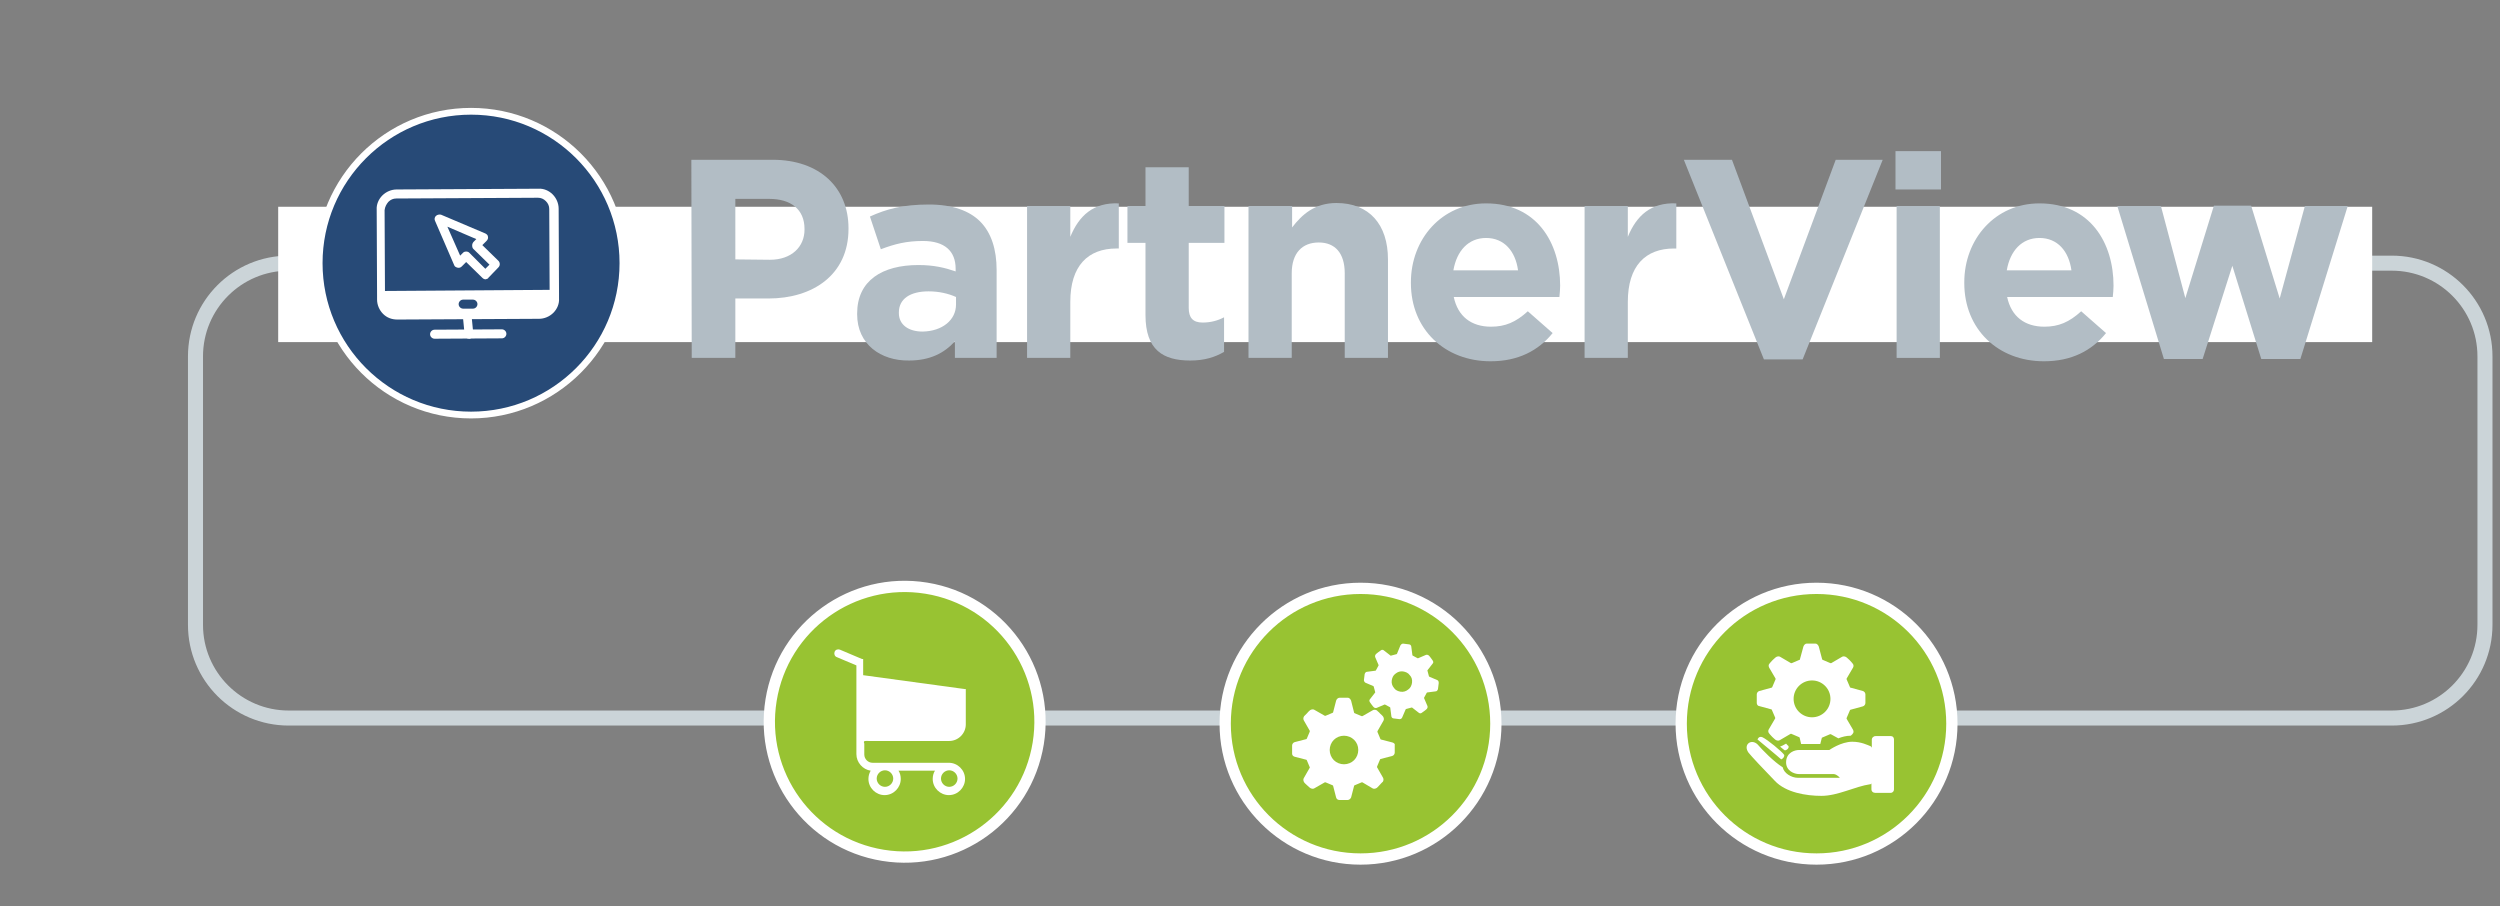 <?xml version="1.0" encoding="utf-8"?>
<!-- Generator: Adobe Illustrator 23.0.3, SVG Export Plug-In . SVG Version: 6.00 Build 0)  -->
<svg version="1.1" id="Layer_1" xmlns="http://www.w3.org/2000/svg" xmlns:xlink="http://www.w3.org/1999/xlink" x="0px" y="0px"
	 viewBox="0 0 665 241" style="enable-background:new 0 0 665 241;" xml:space="preserve">
<rect x="0" y="0" width="665" height="241" fill="#808080" stroke="none"/>
<style type="text/css">
	.st0{fill:none;stroke:#CBD4D8;stroke-width:4;stroke-miterlimit:10;}
	.st1{fill:#FFFFFF;}
	.st2{fill:#274A77;}
	.st3{fill:#B2BDC5;}
	.st4{fill:#98C332;stroke:#FFFFFF;stroke-width:3;stroke-miterlimit:10;}
	.st5{fill-rule:evenodd;clip-rule:evenodd;fill:#FFFFFF;}
	.st6{fill-rule:evenodd;clip-rule:evenodd;fill:#98C332;}
</style>
<path class="st0" d="M76.8,70h559.4c13.7,0,24.8,11.1,24.8,24.8v71.4c0,13.7-11.1,24.8-24.8,24.8H76.8C63.1,191,52,179.9,52,166.2
	V94.8C52,81.1,63.1,70,76.8,70z"/>
<rect x="74" y="55" class="st1" width="557" height="36"/>
<g>
	<path class="st2" d="M125.3,29.6c22.3,0,40.4,18.1,40.4,40.4s-18.1,40.4-40.4,40.4S84.9,92.3,84.9,70S103,29.6,125.3,29.6"/>
	<path class="st1" d="M125.3,111.3C102.5,111.3,84,92.8,84,70s18.5-41.3,41.3-41.3s41.3,18.5,41.3,41.3S148,111.3,125.3,111.3
		 M125.3,30.5c-21.8,0-39.5,17.7-39.5,39.5s17.7,39.5,39.5,39.5s39.5-17.7,39.5-39.5S147.1,30.5,125.3,30.5"/>
	<path class="st3" d="M183.9,42.5h21.6c12.6,0,20.2,7.5,20.2,18.2v0.2c0,12.2-9.5,18.5-21.3,18.5h-8.8v15.8H184L183.9,42.5
		L183.9,42.5z M204.8,69.1c5.8,0,9.2-3.5,9.2-8v-0.2c0-5.2-3.6-8-9.4-8h-9V69L204.8,69.1L204.8,69.1z"/>
	<path class="st3" d="M228,83.6v-0.2c0-8.8,6.7-12.9,16.3-12.9c4.1,0,7,0.7,9.9,1.7v-0.7c0-4.7-2.9-7.4-8.7-7.4
		c-4.4,0-7.5,0.8-11.2,2.2l-2.9-8.7c4.4-2,8.8-3.2,15.7-3.2c6.3,0,10.8,1.7,13.6,4.5c3,3,4.4,7.5,4.4,12.9v23.4H254v-4.4
		c-2.8,3.1-6.6,5.1-12.2,5.1C234.3,96,228,91.6,228,83.6 M254.3,81v-2c-2-0.9-4.5-1.5-7.3-1.5c-4.9,0-7.9,2-7.9,5.6v0.2
		c0,3.1,2.6,4.9,6.3,4.9C250.7,88.1,254.3,85.1,254.3,81"/>
	<path class="st3" d="M273.2,54.8h11.5V63c2.3-5.6,6.1-9.2,12.9-8.9v12H297c-7.6,0-12.3,4.6-12.3,14.2v14.9h-11.5V54.8z"/>
	<path class="st3" d="M304.7,83.8V64.6h-4.8v-9.8h4.8V44.5h11.5v10.3h9.5v9.8h-9.5v17.3c0,2.6,1.1,3.9,3.7,3.9c2.1,0,4-0.5,5.7-1.4
		v9.2c-2.4,1.4-5.2,2.3-9,2.3C309.4,95.9,304.7,93.1,304.7,83.8"/>
	<path class="st3" d="M332.2,54.8h11.5v5.7c2.6-3.4,6-6.5,11.8-6.5c8.7,0,13.7,5.7,13.7,15v26.2h-11.5V72.7c0-5.4-2.6-8.2-6.9-8.2
		c-4.4,0-7.2,2.8-7.2,8.2v22.5h-11.5V54.8H332.2z"/>
	<path class="st3" d="M375.3,75.3v-0.2c0-11.5,8.2-21,20-21c13.5,0,19.7,10.5,19.7,21.9c0,0.9-0.1,2-0.2,3h-28.1
		c1.1,5.2,4.7,7.9,9.9,7.9c3.8,0,6.6-1.2,9.8-4.1l6.6,5.8c-3.8,4.7-9.2,7.5-16.5,7.5C384.3,96.1,375.3,87.6,375.3,75.3 M403.8,71.9
		c-0.7-5.1-3.7-8.6-8.5-8.6c-4.7,0-7.8,3.4-8.7,8.6H403.8z"/>
	<path class="st3" d="M421.6,54.8H433V63c2.3-5.6,6.1-9.2,12.9-8.9v12h-0.6c-7.6,0-12.3,4.6-12.3,14.2v14.9h-11.5V54.8H421.6z"/>
	<polygon class="st3" points="447.9,42.5 460.7,42.5 474.5,79.6 488.3,42.5 500.8,42.5 479.5,95.6 469.2,95.6 	"/>
	<path class="st3" d="M504.2,40.2h12.1v10.2h-12.1L504.2,40.2L504.2,40.2z M504.5,54.8H516v40.4h-11.5V54.8z"/>
	<path class="st3" d="M522.5,75.3v-0.2c0-11.5,8.2-21,20-21c13.5,0,19.7,10.5,19.7,21.9c0,0.9-0.1,2-0.2,3h-28.1
		c1.1,5.2,4.7,7.9,9.9,7.9c3.8,0,6.6-1.2,9.8-4.1l6.6,5.8c-3.8,4.7-9.2,7.5-16.5,7.5C531.5,96.1,522.5,87.6,522.5,75.3 M551,71.9
		c-0.7-5.1-3.7-8.6-8.5-8.6c-4.7,0-7.8,3.4-8.7,8.6H551z"/>
	<polygon class="st3" points="563.2,54.8 574.8,54.8 581.3,79.3 588.9,54.7 598.8,54.7 606.4,79.4 613.1,54.8 624.5,54.8 
		611.9,95.5 601.5,95.5 593.8,70.7 585.9,95.5 575.6,95.5 	"/>
	<path class="st1" d="M148.7,78.2L148.7,78.2L148.7,78.2l-0.1-22.7c0-1.4-0.6-2.8-1.6-3.8s-2.4-1.6-3.8-1.5l-37.7,0.2
		c-1.4,0-2.8,0.6-3.8,1.6s-1.6,2.4-1.5,3.8l0.1,22.7l0,0l0,0v1.2c0,1.4,0.6,2.8,1.6,3.8s2.3,1.5,3.8,1.5l0,0l37.7-0.2
		c1.4,0,2.8-0.6,3.8-1.6s1.6-2.4,1.5-3.8L148.7,78.2z M103.3,53.7c0.6-0.6,1.3-0.9,2.1-0.9l37.7-0.2l0,0c0.8,0,1.5,0.3,2.1,0.9
		c0.6,0.6,0.9,1.3,0.9,2.1l0.1,21.5l-43.8,0.3l-0.1-21.5C102.4,55,102.8,54.3,103.3,53.7"/>
	<path class="st1" d="M124.8,90.1c-0.6,0-1.1-0.4-1.2-1l-0.5-5.2c-0.1-0.6,0.4-1.2,1-1.3c0.7-0.1,1.2,0.4,1.3,1l0.5,5.2
		c0.1,0.6-0.4,1.2-1,1.3C124.9,90.1,124.8,90.1,124.8,90.1"/>
	<path class="st1" d="M115.6,90.1c-0.6,0-1.2-0.5-1.2-1.2c0-0.6,0.5-1.2,1.2-1.2l17.9-0.1l0,0c0.6,0,1.2,0.5,1.2,1.2
		c0,0.6-0.5,1.2-1.2,1.2L115.6,90.1L115.6,90.1z"/>
	<path class="st1" d="M129.2,74.3c-0.3,0-0.6-0.1-0.9-0.4l-4.3-4.2l-1.2,1.2c-0.3,0.3-0.7,0.4-1.1,0.3s-0.8-0.3-0.9-0.7l-5.1-11.8
		c-0.2-0.4-0.1-1,0.3-1.3c0.3-0.3,0.9-0.4,1.3-0.3l11.8,5c0.4,0.2,0.7,0.5,0.7,0.9c0.1,0.4-0.1,0.8-0.4,1.1l-1.1,1.1l4.3,4.2
		c0.4,0.4,0.5,1.2,0,1.7l-2.7,2.8C129.9,74.1,129.5,74.2,129.2,74.3L129.2,74.3z M124,66.9c0.3,0,0.6,0.1,0.8,0.3l4.3,4.3l1.1-1.1
		l-4.3-4.2c-0.2-0.2-0.3-0.5-0.3-0.9s0.1-0.6,0.3-0.9l0.8-0.8l-7.7-3.3l3.4,7.7l0.8-0.8C123.4,67,123.7,66.9,124,66.9"/>
	<path class="st2" d="M123.2,82.1c-0.6,0-1.2-0.5-1.2-1.2c0-0.6,0.5-1.2,1.2-1.2h2.6l0,0c0.6,0,1.2,0.5,1.2,1.2
		c0,0.6-0.5,1.2-1.2,1.2H123.2L123.2,82.1z"/>
</g>
<g>
	<ellipse transform="matrix(0.16 -0.987 0.987 0.16 12.623 398.837)" class="st4" cx="240.7" cy="192" rx="36" ry="36"/>
	<circle class="st4" cx="361.9" cy="192.5" r="36"/>
	<circle class="st4" cx="483.2" cy="192.5" r="36"/>
	<g>
		<path class="st1" d="M231.1,197.1h21.4c2.4,0,4.4-2,4.4-4.4v-9l0,0c0,0,0,0,0-0.1l0,0c0,0,0,0,0-0.1s0,0,0,0s0,0,0-0.1l0,0l0,0
			c0,0,0,0,0-0.1l0,0l0,0l0,0l0,0l0,0l0,0l0,0l0,0l0,0l0,0l0,0l0,0l0,0l0,0l0,0l0,0l0,0c0,0,0,0-0.1,0s0,0,0,0s0,0-0.1,0l0,0
			l-27.1-3.7v-3.8v-0.1l0,0c0,0,0,0,0-0.1c0,0,0,0,0-0.1l0,0c0,0,0,0,0-0.1l0,0c0,0,0,0,0-0.1l0,0l0,0l0,0l0,0l0,0l0,0l0,0l0,0
			c0,0,0,0-0.1,0l0,0l0,0c0,0,0,0-0.1,0l0,0h-0.1l-5.9-2.5c-0.5-0.2-1.2,0-1.4,0.6c-0.2,0.5,0,1.2,0.6,1.4l5.2,2.2v4.9v0.8v5.9v5.3
			v6.7c0,2.2,1.7,4.1,3.8,4.4c-0.4,0.7-0.6,1.4-0.6,2.2c0,2.4,2,4.3,4.3,4.3c2.4,0,4.3-2,4.3-4.3c0-0.8-0.2-1.6-0.6-2.2h9.7
			c-0.4,0.6-0.6,1.4-0.6,2.2c0,2.4,2,4.3,4.3,4.3c2.4,0,4.3-2,4.3-4.3c0-2.4-2-4.3-4.3-4.3h-20.3c-1.2,0-2.2-1-2.2-2.2v-2.9
			C229.5,196.9,230.3,197.1,231.1,197.1z M237.6,207.1c0,1.2-1,2.2-2.2,2.2s-2.2-1-2.2-2.2s1-2.2,2.2-2.2S237.6,205.9,237.6,207.1z
			 M254.7,207.1c0,1.2-1,2.2-2.2,2.2s-2.2-1-2.2-2.2s1-2.2,2.2-2.2S254.7,205.9,254.7,207.1z"/>
	</g>
	<path class="st1" d="M370.4,197.5l-3.1-0.8l-0.1-0.1l-0.8-1.9c0,0,0-0.1,0-0.2l1.6-2.8c0.2-0.3,0.1-0.8-0.1-1.1
		c0,0-0.4-0.5-0.8-0.8c-0.3-0.4-0.8-0.7-0.8-0.8c-0.3-0.2-0.8-0.3-1.1-0.1l-2.8,1.6c0,0-0.1,0-0.2,0l-1.9-0.8l-0.1-0.1l-0.8-3.2
		c-0.1-0.3-0.4-0.8-0.9-0.8h-2.2c-0.4,0-0.8,0.4-0.9,0.8l-0.8,3.1l-0.1,0.1l-1.9,0.8c0,0-0.1,0-0.2,0l-2.8-1.6
		c-0.3-0.2-0.8-0.1-1.1,0.1c0,0-0.5,0.4-0.8,0.8c-0.4,0.4-0.8,0.8-0.8,0.8c-0.2,0.3-0.3,0.7-0.1,1.1l1.6,2.8c0,0,0,0.1,0,0.2
		l-0.8,1.9l-0.1,0.1l-3.1,0.8c-0.4,0.1-0.7,0.5-0.7,0.9v2.2c0,0.4,0.3,0.7,0.7,0.8l3.1,0.8l0.1,0.1l0.8,1.9v0.1l-1.6,2.8
		c-0.2,0.3-0.1,0.8,0.1,1.1c0,0,0.4,0.5,0.8,0.8c0.3,0.3,0.8,0.7,0.8,0.7c0.3,0.2,0.8,0.3,1.1,0.1l2.8-1.6c0,0,0.1,0,0.2,0l1.9,0.8
		l0.1,0.1l0.8,3.1c0.1,0.4,0.4,0.7,0.9,0.7h2.2c0.4,0,0.8-0.4,0.9-0.7l0.8-3.1l0.1-0.1l1.9-0.8c0,0,0.1,0,0.2,0l2.7,1.6
		c0.3,0.2,0.8,0.1,1.1-0.1c0,0,0.5-0.4,0.8-0.8c0.3-0.3,0.7-0.8,0.8-0.8c0.2-0.3,0.3-0.7,0.1-1.1l-1.6-2.8c0,0,0-0.1,0-0.2l0.8-1.9
		l0.1-0.1l3.1-0.8c0.4-0.1,0.7-0.5,0.7-0.9V198C371.1,198,370.8,197.6,370.4,197.5z M361.3,199.5c0,1-0.4,2-1.1,2.7
		s-1.7,1.1-2.7,1.1s-2-0.4-2.7-1.1c-0.7-0.7-1.1-1.7-1.1-2.7s0.4-2,1.1-2.7s1.7-1.1,2.7-1.1s2,0.4,2.7,1.1
		C360.9,197.5,361.3,198.4,361.3,199.5z M382.3,180.9l-2.1-0.9l-0.1-0.1l-0.4-1.5v-0.1l1.4-1.8c0.2-0.2,0.2-0.5,0-0.8
		c0,0-0.3-0.4-0.5-0.7s-0.5-0.6-0.5-0.6c-0.2-0.2-0.5-0.3-0.8-0.2l-2.1,0.9h-0.1l-1.3-0.7l-0.1-0.1l-0.3-2.3c0-0.2-0.2-0.6-0.6-0.6
		l-1.6-0.2c-0.3,0-0.6,0.3-0.7,0.5l-0.9,2.2l-0.1,0.1l-1.5,0.4h-0.1l-1.8-1.4c-0.2-0.2-0.6-0.2-0.8,0c0,0-0.4,0.3-0.7,0.5
		c-0.3,0.2-0.6,0.5-0.6,0.5c-0.2,0.2-0.3,0.5-0.2,0.8l0.9,2.1v0.1l-0.7,1.3l-0.1,0.1l-2.3,0.3c-0.3,0-0.5,0.3-0.6,0.6l-0.2,1.6
		c0,0.3,0.2,0.6,0.4,0.7l2.1,0.9l0.1,0.1l0.4,1.5v0.1l-1.4,1.8c-0.2,0.2-0.2,0.5,0,0.8c0,0,0.3,0.4,0.5,0.7s0.5,0.6,0.5,0.6
		c0.2,0.2,0.5,0.3,0.8,0.2l2.1-0.9h0.1l1.3,0.7l0.1,0.1l0.3,2.3c0,0.3,0.3,0.6,0.6,0.6l1.6,0.2c0.3,0,0.6-0.2,0.7-0.5l0.9-2.1
		l0.1-0.1l1.5-0.4h0.1l1.8,1.4c0.2,0.2,0.6,0.2,0.8,0c0,0,0.4-0.3,0.7-0.5c0.3-0.2,0.6-0.5,0.6-0.5c0.2-0.2,0.3-0.5,0.2-0.8
		l-0.9-2.1v-0.1l0.7-1.3l0.1-0.1l2.3-0.3c0.3,0,0.5-0.3,0.6-0.6l0.2-1.6C382.7,181.3,382.6,181,382.3,180.9z M375.6,181.6
		c-0.1,0.7-0.4,1.4-1,1.8c-0.6,0.5-1.3,0.7-2,0.6c-0.7-0.1-1.4-0.4-1.8-1c-0.5-0.6-0.7-1.3-0.6-2s0.4-1.4,1-1.8
		c0.6-0.5,1.3-0.7,2-0.6c0.7,0.1,1.4,0.4,1.8,1C375.5,180.1,375.7,180.8,375.6,181.6z"/>
	<path class="st5" d="M503.8,196.7c0,13.3,0,13.3,0,13.3c0,0.4-0.3,0.9-0.9,0.9c-4.1,0-4.1,0-4.1,0c-0.6,0-1-0.4-1-0.9
		c0-1.8,0-1.8,0-1.8c0,0.3-0.1,0.4-0.3,0.4c-4.1,0.6-8.6,3.1-13,3.1c-4.1,0-9.5-0.9-12.4-4c-3.3-3.4-6.2-6.5-7-7.5
		c-1.5-2.1,0.7-3.8,2.4-2.2c1.3,1.5,4.3,4.6,6.7,6.1c0.3,1.5,2.2,2.8,4.1,2.8s11.1,0,11.1,0s-0.7-0.9-1.6-1c0,0-8.1,0-9.3,0
		c-1.3,0-3.4-0.9-3.4-3.1c0-2.7,2.4-3.3,3.4-3.3c0.7,0,5.8,0,8.1,0c0,0,3.1-2.2,6.1-2.2c2.4,0,4.1,0.9,4.9,1.2
		c0.1,0.1,0.3,0.3,0.3,0.4c0-2.2,0-2.2,0-2.2c0-0.4,0.4-0.9,1-0.9c4.1,0,4.1,0,4.1,0C503.5,195.8,503.8,196.2,503.8,196.7z
		 M474.6,200.8c-0.6-0.9-4.5-4.1-5.8-4.7c-1-0.4-1.3,0.6-1.3,0.6s5.8,4.8,6.3,5.3C474.3,201.8,474.7,201.3,474.6,200.8z
		 M475.1,197.8l-0.9,0.5c-0.2,0.1-0.5,0.2-0.7,0.3c0.6,0.5,1.2,1,1.3,1c0.6-0.1,1.2-0.7,0.9-1.2C475.5,198.3,475.3,198,475.1,197.8z
		 M467.3,187v-2.3c0-0.4,0.3-0.8,0.7-0.9l3.3-0.9l0.1-0.1l0.9-2.1c0-0.1,0-0.2,0-0.2l-1.7-2.9c-0.2-0.4-0.2-0.8,0.1-1.1
		c0,0,0.4-0.5,0.8-0.9s0.9-0.8,0.9-0.8c0.3-0.2,0.8-0.3,1.1-0.1l2.9,1.7h0.2l2.1-0.9c0.1,0,0.1-0.1,0.1-0.2l0.9-3.3
		c0.1-0.3,0.4-0.8,0.9-0.8h2.3c0.5,0,0.8,0.5,0.9,0.8l0.9,3.4l0.1,0.1l2.1,0.9c0.1,0,0.2,0,0.2,0l2.9-1.7c0.3-0.2,0.8-0.1,1.1,0.1
		c0,0,0.5,0.4,0.9,0.8c0.4,0.4,0.8,0.9,0.8,0.9c0.3,0.3,0.3,0.8,0.1,1.1l-1.7,2.9c0,0,0,0.1,0,0.2l0.9,2.1c0,0.1,0.1,0.1,0.1,0.1
		l3.3,0.9c0.4,0.1,0.7,0.5,0.7,0.9v2.3c0,0.4-0.3,0.8-0.7,0.9l-3.3,0.9l-0.1,0.1l-0.9,2.1c0,0.1,0,0.2,0,0.2l1.7,2.9
		c0.2,0.4,0.2,0.8-0.1,1.1c0,0-0.2,0.3-0.5,0.5c-1.2,0-2.3,0.3-3.3,0.7l-2-1.1h-0.2l-2.1,0.9c-0.1,0-0.1,0.1-0.1,0.1l-0.4,1.6h-5.1
		l-0.4-1.7l-0.1-0.1l-2.1-0.9c-0.1,0-0.2,0-0.2,0l-2.9,1.7c-0.3,0.2-0.8,0.1-1.1-0.1c0,0-0.5-0.4-0.9-0.8c-0.4-0.4-0.8-0.9-0.8-0.9
		c-0.3-0.3-0.3-0.8-0.1-1.1l1.7-2.9c0,0,0-0.1,0-0.2l-0.9-2.1c0-0.1-0.1-0.1-0.1-0.1l-3.3-0.9C467.6,187.8,467.3,187.4,467.3,187z"
		/>
</g>
<circle class="st6" cx="482" cy="185.9" r="4.9"/>
</svg>
